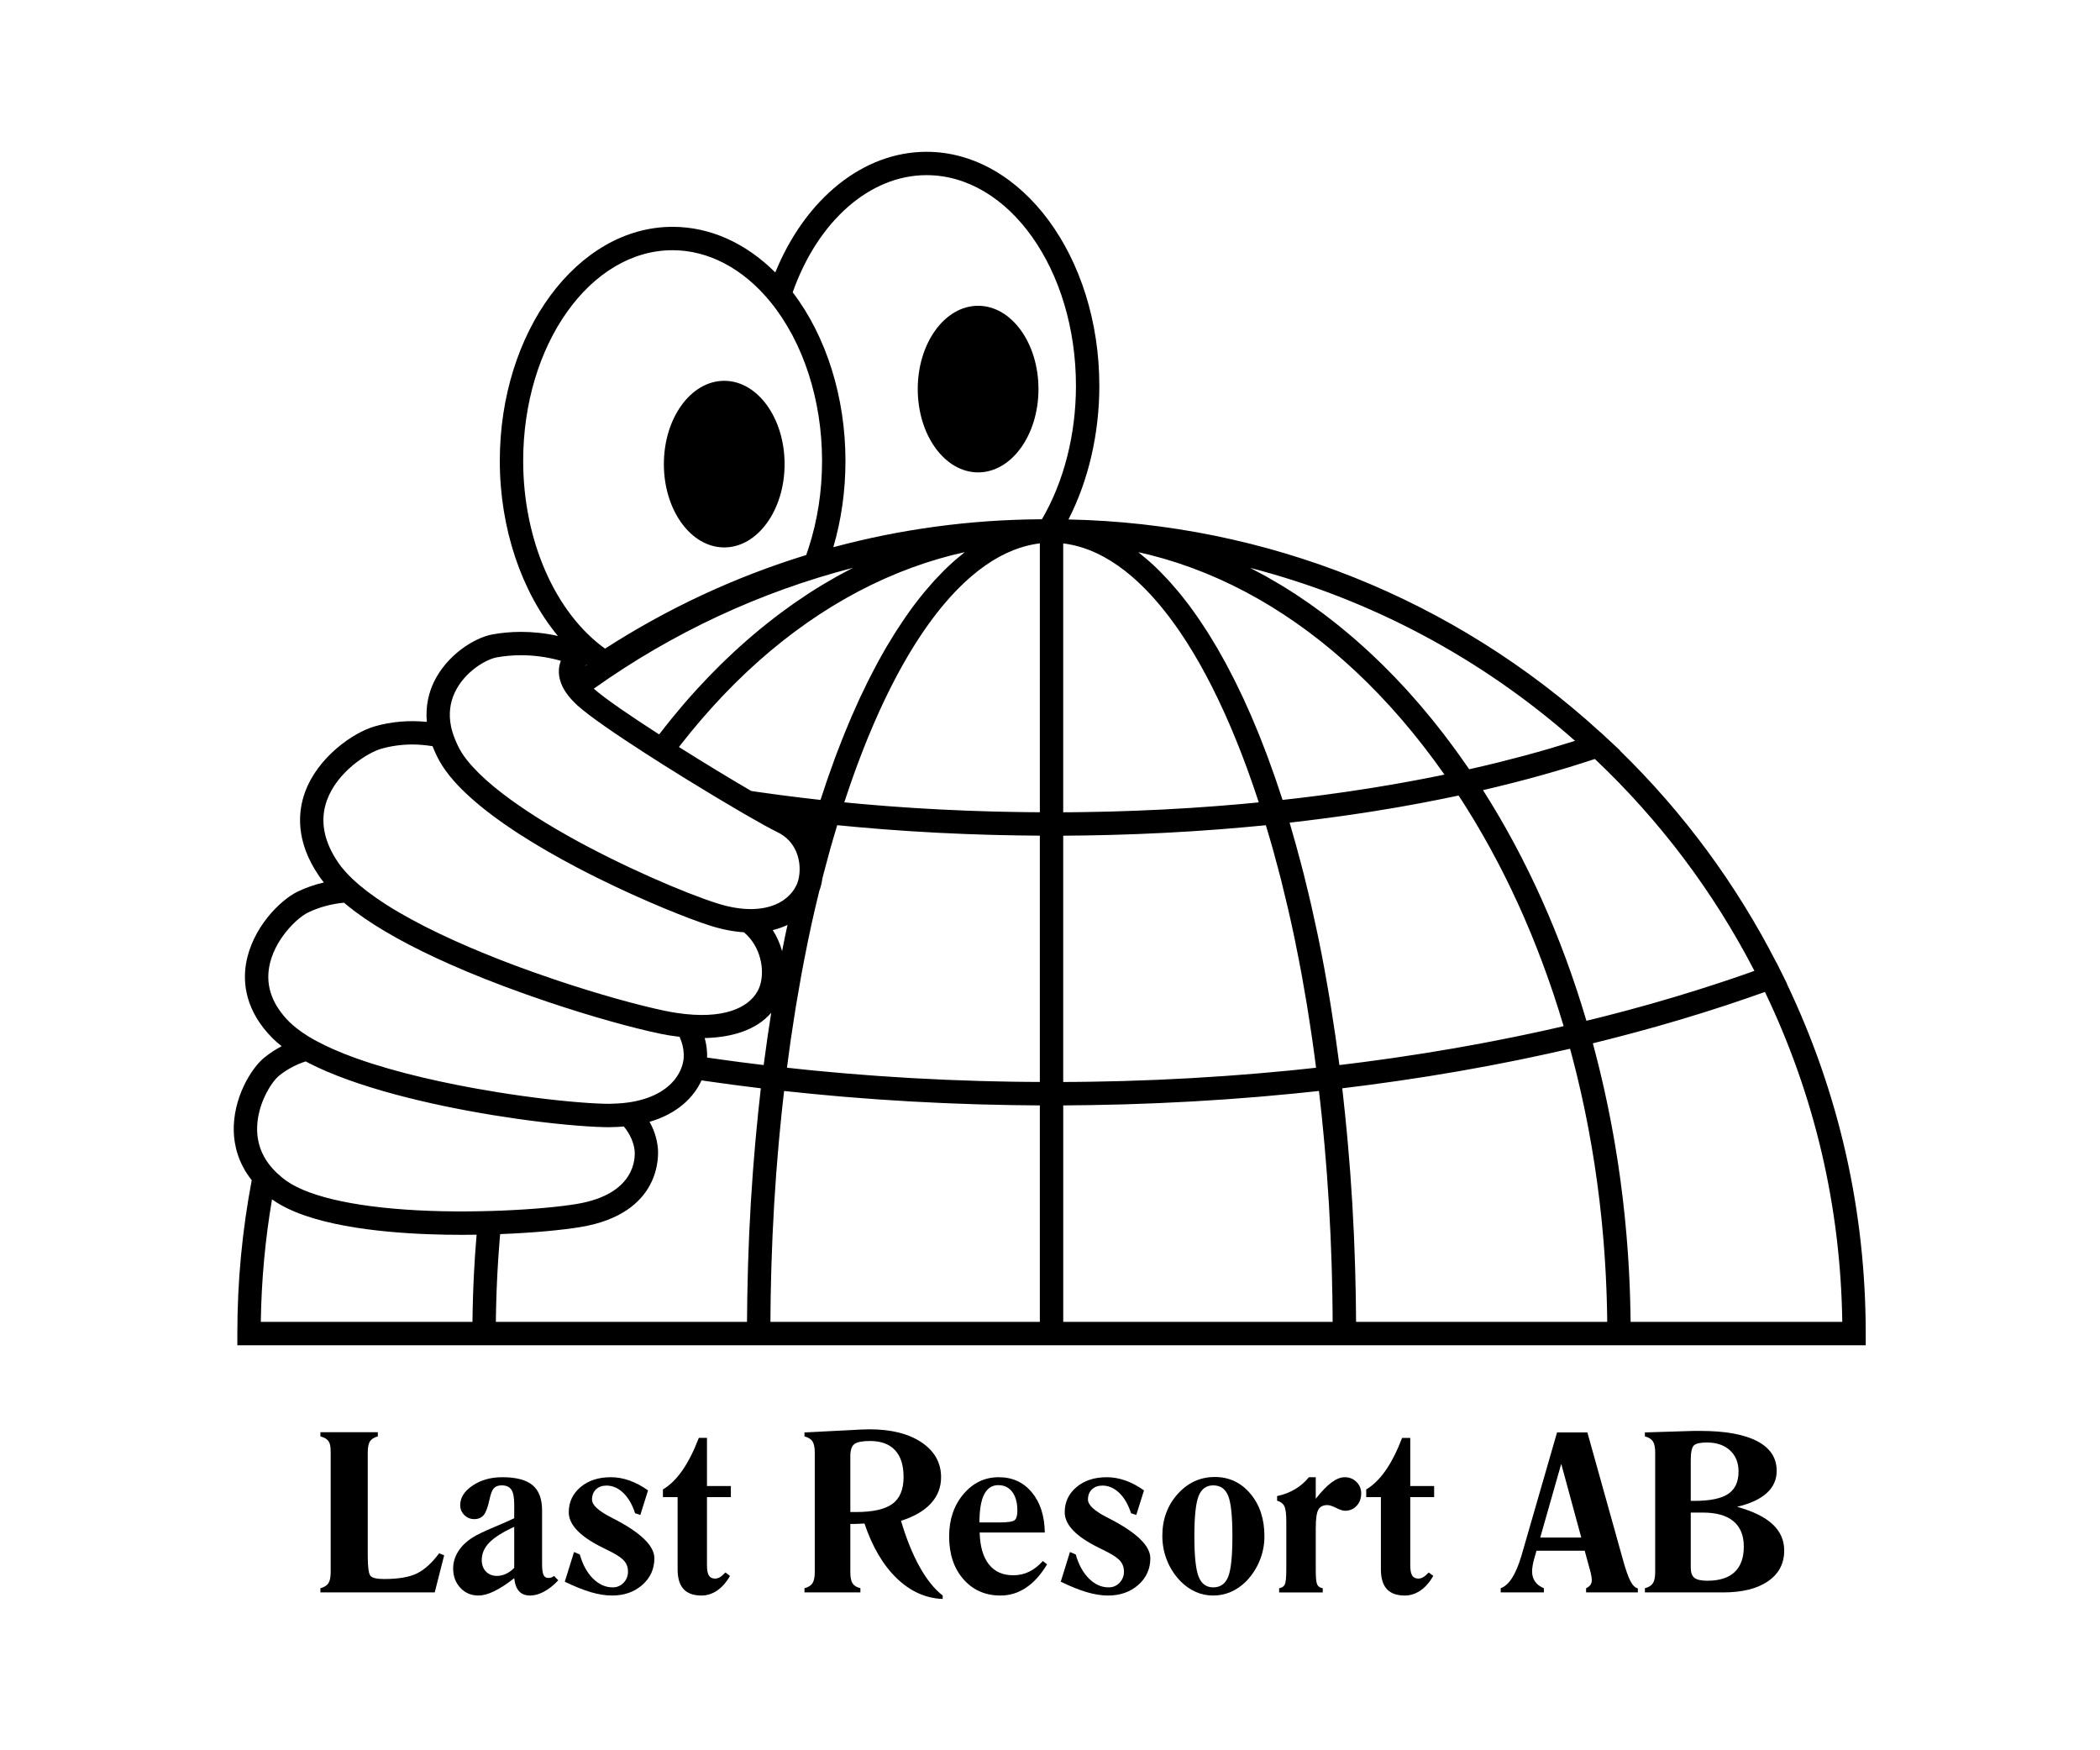 <svg xmlns="http://www.w3.org/2000/svg" viewBox="0 0 226.772 188.976" height="188.976" width="226.772" id="svg2" version="1.1">
  <defs id="defs6">
    <clipPath id="clipPath18" clipPathUnits="userSpaceOnUse">
      <path id="path16" d="M 0,141.732 H 170.079 V 0 H 0 Z"></path>
    </clipPath>
  </defs>
  
    
  
  <g transform="matrix(1.333,0,0,-1.333,0,188.976)" id="g10">
    <g id="g12">
      <g clip-path="url(#clipPath18)" id="g14">
        <g transform="translate(149.243,34.7)" id="g20">
          <path id="path22" style="fill:#000000;fill-opacity:1;fill-rule:nonzero;stroke:none" d="m 0,0 h -17.146 c -10e-4,0.109 -0.004,0.219 -0.005,0.328 -0.004,0.23 -0.008,0.46 -0.013,0.69 -0.006,0.28 -0.013,0.559 -0.021,0.838 -0.006,0.226 -0.014,0.452 -0.022,0.677 -0.011,0.283 -0.022,0.567 -0.035,0.849 -0.011,0.222 -0.021,0.442 -0.032,0.663 -0.016,0.288 -0.034,0.576 -0.051,0.863 -0.014,0.214 -0.027,0.429 -0.041,0.643 -0.021,0.297 -0.044,0.593 -0.068,0.889 -0.015,0.204 -0.031,0.407 -0.048,0.61 -0.027,0.314 -0.057,0.627 -0.087,0.939 -0.018,0.186 -0.035,0.37 -0.053,0.555 -0.038,0.365 -0.078,0.728 -0.12,1.092 -0.016,0.131 -0.029,0.262 -0.044,0.393 -0.06,0.496 -0.122,0.992 -0.19,1.485 -0.01,0.084 -0.024,0.167 -0.035,0.25 -0.056,0.407 -0.115,0.814 -0.177,1.22 -0.026,0.173 -0.055,0.345 -0.083,0.517 -0.05,0.316 -0.1,0.633 -0.154,0.948 -0.033,0.197 -0.069,0.392 -0.103,0.587 -0.052,0.29 -0.104,0.58 -0.158,0.869 -0.039,0.207 -0.08,0.413 -0.12,0.619 -0.053,0.278 -0.108,0.555 -0.165,0.83 -0.043,0.212 -0.088,0.423 -0.133,0.634 -0.057,0.27 -0.116,0.539 -0.175,0.808 -0.048,0.214 -0.097,0.427 -0.146,0.64 -0.061,0.265 -0.124,0.531 -0.187,0.795 -0.052,0.213 -0.104,0.427 -0.157,0.64 -0.065,0.263 -0.132,0.525 -0.201,0.788 -0.054,0.211 -0.11,0.423 -0.166,0.634 -0.024,0.089 -0.046,0.178 -0.07,0.267 l 0.006,0.001 -0.001,0.002 c 0.208,0.051 0.413,0.104 0.619,0.156 0.267,0.066 0.532,0.133 0.798,0.2 0.396,0.101 0.791,0.204 1.184,0.308 0.249,0.065 0.498,0.13 0.746,0.197 0.426,0.114 0.848,0.231 1.27,0.348 0.212,0.06 0.425,0.118 0.635,0.177 0.577,0.163 1.15,0.33 1.72,0.499 0.052,0.016 0.105,0.031 0.158,0.046 0.622,0.186 1.238,0.375 1.851,0.568 0.195,0.06 0.387,0.123 0.58,0.185 0.415,0.132 0.83,0.265 1.243,0.4 0.236,0.079 0.47,0.158 0.705,0.237 0.365,0.122 0.729,0.245 1.09,0.37 0.249,0.086 0.496,0.173 0.743,0.26 0.198,0.07 0.397,0.137 0.593,0.208 C -2.239,18.335 -0.134,9.354 0,0 m -39.387,0 c -0.002,0.32 -0.008,0.64 -0.01,0.96 -0.004,0.363 -0.007,0.727 -0.014,1.089 -0.008,0.51 -0.021,1.018 -0.033,1.527 -0.009,0.335 -0.016,0.672 -0.026,1.006 -0.017,0.57 -0.04,1.138 -0.062,1.705 -0.012,0.271 -0.02,0.543 -0.032,0.814 -0.038,0.836 -0.081,1.67 -0.129,2.501 -0.005,0.08 -0.011,0.159 -0.016,0.239 -0.046,0.751 -0.096,1.5 -0.15,2.245 -0.022,0.283 -0.046,0.563 -0.069,0.845 -0.042,0.543 -0.086,1.085 -0.134,1.625 -0.028,0.322 -0.06,0.642 -0.09,0.964 -0.047,0.496 -0.094,0.99 -0.146,1.482 -0.035,0.338 -0.072,0.674 -0.109,1.01 -0.034,0.3 -0.064,0.603 -0.099,0.903 h 0.003 v 0.003 c 0.334,0.04 0.667,0.085 1.001,0.126 0.326,0.041 0.653,0.082 0.98,0.124 0.524,0.069 1.046,0.142 1.568,0.215 0.309,0.043 0.621,0.085 0.93,0.13 0.566,0.082 1.128,0.168 1.691,0.255 0.261,0.041 0.522,0.079 0.783,0.12 0.818,0.131 1.632,0.265 2.443,0.406 0.046,0.008 0.093,0.018 0.14,0.025 0.762,0.133 1.521,0.271 2.276,0.413 0.287,0.054 0.57,0.112 0.855,0.166 0.514,0.1 1.027,0.2 1.538,0.303 0.326,0.067 0.65,0.136 0.975,0.204 0.467,0.098 0.933,0.197 1.397,0.298 0.335,0.073 0.668,0.15 1.002,0.225 0.29,0.065 0.582,0.128 0.87,0.194 0.03,-0.107 0.06,-0.215 0.088,-0.322 0.05,-0.186 0.099,-0.371 0.147,-0.558 0.073,-0.279 0.144,-0.559 0.215,-0.841 0.046,-0.187 0.092,-0.375 0.138,-0.563 0.068,-0.28 0.134,-0.563 0.199,-0.845 0.043,-0.188 0.086,-0.377 0.129,-0.565 0.064,-0.286 0.125,-0.573 0.187,-0.86 0.039,-0.185 0.079,-0.37 0.117,-0.556 0.061,-0.295 0.119,-0.591 0.177,-0.888 0.034,-0.178 0.069,-0.356 0.103,-0.534 0.059,-0.313 0.115,-0.626 0.169,-0.94 0.03,-0.164 0.06,-0.328 0.088,-0.492 0.06,-0.353 0.116,-0.708 0.173,-1.062 0.02,-0.125 0.041,-0.249 0.06,-0.374 0.148,-0.965 0.28,-1.935 0.396,-2.909 0.016,-0.139 0.03,-0.278 0.046,-0.417 0.04,-0.345 0.079,-0.691 0.114,-1.038 0.019,-0.181 0.035,-0.365 0.053,-0.547 0.029,-0.305 0.059,-0.61 0.085,-0.915 0.016,-0.2 0.032,-0.4 0.048,-0.599 0.022,-0.29 0.045,-0.579 0.065,-0.869 0.015,-0.21 0.028,-0.419 0.04,-0.629 0.018,-0.283 0.035,-0.566 0.05,-0.849 0.012,-0.215 0.021,-0.429 0.031,-0.643 0.014,-0.28 0.026,-0.559 0.035,-0.839 0.008,-0.218 0.016,-0.437 0.022,-0.656 0.009,-0.278 0.016,-0.556 0.021,-0.834 0.004,-0.22 0.009,-0.439 0.012,-0.659 10e-4,-0.106 10e-4,-0.213 0.003,-0.319 z m -1.514,21.999 c -0.051,0.369 -0.1,0.74 -0.153,1.105 -0.088,0.607 -0.18,1.206 -0.275,1.804 -0.05,0.318 -0.097,0.638 -0.149,0.953 -0.124,0.756 -0.254,1.503 -0.389,2.245 -0.027,0.149 -0.051,0.3 -0.078,0.448 -0.163,0.886 -0.335,1.762 -0.514,2.628 -0.053,0.255 -0.109,0.502 -0.163,0.755 -0.129,0.606 -0.259,1.21 -0.396,1.805 -0.073,0.322 -0.151,0.639 -0.227,0.958 -0.123,0.516 -0.246,1.031 -0.374,1.538 -0.086,0.339 -0.175,0.671 -0.263,1.005 -0.126,0.479 -0.254,0.957 -0.385,1.428 -0.093,0.335 -0.189,0.667 -0.285,0.998 -0.073,0.253 -0.142,0.511 -0.218,0.762 h 0.007 l -0.001,0.005 c 0.156,0.017 0.309,0.036 0.464,0.054 0.276,0.032 0.55,0.065 0.824,0.098 0.367,0.044 0.732,0.09 1.096,0.137 0.267,0.034 0.534,0.068 0.8,0.104 0.374,0.05 0.745,0.102 1.117,0.154 0.252,0.036 0.506,0.071 0.757,0.108 0.403,0.059 0.804,0.12 1.203,0.183 0.215,0.033 0.43,0.065 0.643,0.099 0.604,0.096 1.206,0.196 1.801,0.299 0.071,0.012 0.139,0.025 0.208,0.037 0.535,0.094 1.065,0.189 1.592,0.288 0.219,0.041 0.435,0.084 0.653,0.126 0.373,0.071 0.745,0.143 1.113,0.218 0.249,0.05 0.495,0.101 0.742,0.153 0.224,0.047 0.449,0.091 0.671,0.138 0.033,-0.05 0.067,-0.102 0.1,-0.153 0.391,-0.602 0.773,-1.211 1.146,-1.831 0.058,-0.096 0.114,-0.192 0.172,-0.289 0.376,-0.633 0.745,-1.274 1.102,-1.925 0.042,-0.077 0.083,-0.154 0.125,-0.231 0.37,-0.679 0.732,-1.366 1.081,-2.063 0.014,-0.03 0.029,-0.059 0.043,-0.088 0.349,-0.699 0.687,-1.408 1.015,-2.126 0.025,-0.055 0.051,-0.109 0.076,-0.163 0.32,-0.703 0.627,-1.418 0.928,-2.139 0.04,-0.099 0.082,-0.196 0.123,-0.295 0.288,-0.701 0.565,-1.411 0.835,-2.129 0.045,-0.119 0.09,-0.238 0.134,-0.358 0.263,-0.711 0.516,-1.431 0.762,-2.157 0.042,-0.126 0.084,-0.252 0.125,-0.378 0.243,-0.734 0.477,-1.475 0.701,-2.223 0.012,-0.044 0.025,-0.088 0.039,-0.132 -0.275,-0.063 -0.549,-0.127 -0.824,-0.189 -0.321,-0.073 -0.64,-0.145 -0.962,-0.215 -0.464,-0.102 -0.931,-0.2 -1.399,-0.298 -0.315,-0.066 -0.63,-0.133 -0.947,-0.197 -0.501,-0.103 -1.005,-0.2 -1.509,-0.298 -0.286,-0.055 -0.57,-0.112 -0.856,-0.166 -0.65,-0.122 -1.303,-0.24 -1.957,-0.356 -0.145,-0.025 -0.287,-0.052 -0.432,-0.077 -0.799,-0.138 -1.602,-0.272 -2.408,-0.4 -0.242,-0.039 -0.487,-0.074 -0.73,-0.111 -0.568,-0.089 -1.136,-0.176 -1.709,-0.259 -0.308,-0.045 -0.619,-0.087 -0.927,-0.13 -0.511,-0.071 -1.021,-0.142 -1.533,-0.209 -0.333,-0.044 -0.667,-0.085 -1,-0.126 -0.323,-0.041 -0.647,-0.08 -0.971,-0.119 -0.052,0.403 -0.11,0.798 -0.164,1.197 M -63.11,0 v 17.53 0.002 c 0.363,0.002 0.726,0.009 1.09,0.013 0.384,0.004 0.769,0.007 1.154,0.013 0.553,0.008 1.104,0.021 1.657,0.035 0.361,0.009 0.724,0.015 1.085,0.025 0.61,0.019 1.22,0.041 1.829,0.065 0.302,0.011 0.604,0.02 0.904,0.034 0.91,0.038 1.817,0.083 2.723,0.134 0.034,0.002 0.068,0.004 0.103,0.006 0.873,0.05 1.745,0.105 2.614,0.166 0.291,0.021 0.581,0.045 0.872,0.067 0.612,0.046 1.225,0.092 1.835,0.142 0.34,0.03 0.679,0.061 1.017,0.092 0.561,0.05 1.122,0.101 1.68,0.155 0.354,0.035 0.706,0.073 1.06,0.109 0.364,0.038 0.73,0.073 1.093,0.113 0.035,-0.287 0.068,-0.575 0.099,-0.863 0.039,-0.349 0.078,-0.698 0.114,-1.049 0.049,-0.466 0.094,-0.933 0.138,-1.4 0.032,-0.339 0.065,-0.677 0.096,-1.017 0.046,-0.51 0.086,-1.022 0.127,-1.535 0.023,-0.3 0.049,-0.599 0.072,-0.899 0.053,-0.712 0.1,-1.427 0.144,-2.144 0.005,-0.104 0.013,-0.207 0.02,-0.311 0.048,-0.817 0.09,-1.638 0.127,-2.462 0.013,-0.28 0.021,-0.562 0.033,-0.843 0.022,-0.549 0.043,-1.098 0.061,-1.65 0.009,-0.333 0.016,-0.668 0.025,-1.003 0.012,-0.501 0.025,-1.003 0.032,-1.505 0.007,-0.357 0.01,-0.714 0.014,-1.072 0.003,-0.315 0.005,-0.632 0.007,-0.948 z m -1.724,65.011 h -0.171 v -0.004 c -5.667,-0.039 -11.289,-0.798 -16.731,-2.263 0.653,2.229 0.984,4.578 0.984,6.996 0,5.15 -1.553,10.09 -4.275,13.651 2.045,5.782 6.259,9.49 10.84,9.49 6.676,0 12.107,-7.655 12.107,-17.064 0,-3.942 -0.975,-7.756 -2.754,-10.806 m -0.171,-23.733 c -0.255,0.002 -0.51,0.003 -0.765,0.005 -0.293,0.003 -0.587,0.006 -0.881,0.01 -0.454,0.006 -0.909,0.016 -1.362,0.026 -0.263,0.006 -0.527,0.01 -0.79,0.017 -0.537,0.015 -1.073,0.033 -1.61,0.052 -0.177,0.006 -0.356,0.011 -0.533,0.018 -0.712,0.027 -1.423,0.059 -2.132,0.095 -0.171,0.009 -0.341,0.02 -0.512,0.029 -0.537,0.029 -1.074,0.059 -1.608,0.093 -0.256,0.017 -0.51,0.035 -0.765,0.052 -0.451,0.031 -0.9,0.062 -1.348,0.096 -0.277,0.021 -0.554,0.044 -0.831,0.066 -0.425,0.035 -0.85,0.071 -1.274,0.108 -0.281,0.025 -0.561,0.051 -0.841,0.077 -0.197,0.019 -0.392,0.039 -0.588,0.059 0.012,0.035 0.023,0.072 0.034,0.107 0.049,0.147 0.098,0.291 0.146,0.437 0.089,0.264 0.177,0.527 0.266,0.787 0.055,0.158 0.11,0.314 0.165,0.471 0.086,0.242 0.171,0.483 0.256,0.721 0.059,0.16 0.118,0.318 0.176,0.477 0.085,0.229 0.171,0.458 0.257,0.683 0.06,0.159 0.121,0.316 0.182,0.472 0.086,0.219 0.172,0.437 0.258,0.653 0.063,0.156 0.126,0.312 0.189,0.466 0.087,0.211 0.174,0.419 0.262,0.626 0.064,0.152 0.128,0.303 0.193,0.453 0.088,0.205 0.178,0.408 0.268,0.609 0.064,0.145 0.128,0.29 0.193,0.433 0.092,0.201 0.185,0.399 0.277,0.597 0.065,0.137 0.129,0.275 0.193,0.409 0.097,0.202 0.194,0.398 0.292,0.595 0.062,0.125 0.123,0.251 0.185,0.374 0.106,0.21 0.214,0.414 0.321,0.619 0.054,0.104 0.109,0.211 0.164,0.314 0.137,0.258 0.276,0.51 0.416,0.758 0.025,0.046 0.05,0.093 0.076,0.138 0.165,0.293 0.332,0.579 0.499,0.86 0.049,0.081 0.098,0.158 0.146,0.238 0.119,0.196 0.239,0.392 0.36,0.582 0.065,0.103 0.131,0.202 0.196,0.302 0.105,0.163 0.21,0.325 0.316,0.483 0.072,0.106 0.144,0.209 0.216,0.313 0.101,0.145 0.201,0.291 0.303,0.432 0.076,0.106 0.152,0.209 0.228,0.312 0.099,0.134 0.198,0.267 0.297,0.397 0.078,0.102 0.157,0.202 0.235,0.302 0.099,0.124 0.197,0.248 0.296,0.369 0.08,0.097 0.16,0.193 0.241,0.288 0.098,0.117 0.197,0.232 0.297,0.344 0.08,0.092 0.162,0.184 0.243,0.273 0.1,0.11 0.201,0.217 0.301,0.323 0.081,0.085 0.162,0.171 0.244,0.254 0.101,0.103 0.204,0.203 0.306,0.302 0.081,0.079 0.162,0.159 0.243,0.235 0.106,0.098 0.211,0.192 0.317,0.286 0.078,0.07 0.157,0.142 0.236,0.21 0.112,0.095 0.224,0.185 0.336,0.276 0.074,0.06 0.148,0.122 0.222,0.18 0.129,0.1 0.259,0.194 0.389,0.288 0.057,0.042 0.115,0.087 0.173,0.127 0.186,0.131 0.373,0.255 0.561,0.372 0.051,0.032 0.101,0.059 0.151,0.089 0.14,0.084 0.279,0.167 0.419,0.244 0.073,0.04 0.146,0.075 0.219,0.113 0.118,0.061 0.236,0.123 0.354,0.178 0.08,0.038 0.16,0.071 0.24,0.107 0.112,0.049 0.224,0.098 0.336,0.143 0.083,0.033 0.167,0.062 0.251,0.093 0.109,0.04 0.218,0.079 0.328,0.114 0.086,0.028 0.171,0.052 0.256,0.077 0.109,0.031 0.217,0.061 0.327,0.088 0.086,0.022 0.172,0.041 0.258,0.059 0.109,0.024 0.218,0.045 0.328,0.064 0.086,0.014 0.172,0.028 0.258,0.04 0.048,0.006 0.097,0.011 0.145,0.017 z m 0,-1.9 V 19.432 c -0.361,0.002 -0.722,0.004 -1.082,0.007 -0.377,0.004 -0.754,0.007 -1.131,0.013 -0.553,0.009 -1.105,0.022 -1.657,0.034 -0.353,0.009 -0.705,0.016 -1.057,0.026 -0.614,0.018 -1.227,0.042 -1.839,0.065 -0.29,0.011 -0.579,0.02 -0.867,0.032 -0.901,0.038 -1.8,0.082 -2.698,0.133 -0.05,0.003 -0.1,0.007 -0.149,0.009 -0.848,0.049 -1.694,0.103 -2.537,0.162 -0.302,0.021 -0.602,0.046 -0.902,0.068 -0.591,0.044 -1.181,0.088 -1.769,0.138 -0.357,0.03 -0.712,0.064 -1.068,0.096 -0.531,0.047 -1.062,0.095 -1.591,0.146 -0.379,0.037 -0.758,0.078 -1.136,0.118 -0.334,0.034 -0.668,0.07 -1.001,0.107 0.048,0.373 0.096,0.745 0.147,1.115 0.053,0.392 0.106,0.784 0.162,1.172 0.079,0.547 0.163,1.087 0.248,1.627 0.057,0.371 0.113,0.744 0.174,1.111 0.094,0.576 0.195,1.141 0.296,1.707 0.057,0.322 0.111,0.647 0.17,0.966 0.14,0.759 0.288,1.507 0.439,2.25 0.024,0.117 0.046,0.238 0.07,0.356 0.177,0.851 0.361,1.692 0.552,2.522 0.066,0.288 0.138,0.569 0.206,0.855 0.05,0.211 0.101,0.42 0.152,0.629 0.118,0.316 0.207,0.665 0.254,1.038 0.079,0.311 0.163,0.616 0.244,0.924 0.126,0.478 0.253,0.956 0.384,1.426 0.095,0.337 0.193,0.667 0.289,0.999 0.093,0.318 0.187,0.633 0.282,0.946 0.284,-0.028 0.57,-0.053 0.856,-0.08 0.276,-0.026 0.553,-0.053 0.83,-0.078 0.456,-0.041 0.913,-0.079 1.371,-0.116 0.257,-0.021 0.513,-0.043 0.771,-0.063 0.529,-0.04 1.06,-0.078 1.592,-0.113 0.187,-0.013 0.373,-0.028 0.561,-0.039 0.723,-0.047 1.448,-0.089 2.175,-0.126 0.117,-0.007 0.233,-0.01 0.349,-0.016 0.609,-0.031 1.218,-0.058 1.829,-0.082 0.253,-0.01 0.506,-0.017 0.759,-0.026 0.475,-0.017 0.95,-0.033 1.426,-0.046 0.296,-0.008 0.593,-0.013 0.889,-0.02 0.434,-0.009 0.868,-0.019 1.303,-0.025 0.318,-0.004 0.637,-0.007 0.956,-0.01 0.249,-0.003 0.498,-0.007 0.748,-0.009 z m 0,-21.848 V 0 H -86.83 c 0.002,0.316 0.004,0.633 0.008,0.948 0.003,0.358 0.007,0.715 0.012,1.073 0.009,0.505 0.021,1.011 0.034,1.516 0.008,0.329 0.014,0.659 0.025,0.988 0.017,0.566 0.039,1.128 0.062,1.692 0.01,0.266 0.019,0.534 0.031,0.801 0.037,0.828 0.079,1.653 0.128,2.476 0.003,0.053 0.007,0.106 0.01,0.158 0.047,0.769 0.098,1.535 0.154,2.297 0.021,0.28 0.045,0.556 0.067,0.834 0.042,0.535 0.085,1.07 0.132,1.601 0.029,0.327 0.061,0.651 0.092,0.977 0.046,0.48 0.092,0.959 0.141,1.436 0.036,0.347 0.075,0.691 0.113,1.037 0.032,0.29 0.066,0.578 0.099,0.867 0.34,-0.037 0.682,-0.069 1.023,-0.105 0.386,-0.04 0.77,-0.081 1.157,-0.119 0.529,-0.052 1.06,-0.1 1.591,-0.148 0.365,-0.032 0.728,-0.066 1.094,-0.098 0.587,-0.048 1.176,-0.092 1.766,-0.137 0.311,-0.024 0.622,-0.049 0.934,-0.071 0.851,-0.06 1.704,-0.114 2.559,-0.163 0.051,-0.003 0.102,-0.006 0.153,-0.009 0.905,-0.051 1.812,-0.096 2.72,-0.134 0.302,-0.014 0.605,-0.023 0.907,-0.034 0.609,-0.024 1.218,-0.046 1.827,-0.065 0.361,-0.01 0.722,-0.016 1.083,-0.025 0.554,-0.014 1.106,-0.027 1.659,-0.035 0.385,-0.006 0.769,-0.009 1.153,-0.013 0.364,-0.004 0.727,-0.011 1.091,-0.013 z m -22.056,5.574 c -0.053,-0.365 -0.102,-0.736 -0.152,-1.105 -0.055,-0.399 -0.113,-0.794 -0.165,-1.197 -0.324,0.039 -0.648,0.078 -0.972,0.119 -0.333,0.041 -0.666,0.082 -0.999,0.126 -0.512,0.067 -1.023,0.138 -1.533,0.209 -0.309,0.043 -0.619,0.085 -0.927,0.13 -0.051,0.007 -0.101,0.015 -0.152,0.022 0.019,0.516 -0.049,1.053 -0.193,1.581 2.168,0.047 4.176,0.628 5.388,2.051 -0.007,-0.044 -0.013,-0.089 -0.02,-0.132 -0.094,-0.598 -0.188,-1.197 -0.275,-1.804 m -0.645,-5.083 c -0.038,-0.34 -0.076,-0.68 -0.112,-1.023 -0.05,-0.485 -0.097,-0.974 -0.143,-1.463 -0.031,-0.327 -0.064,-0.654 -0.093,-0.982 -0.047,-0.532 -0.09,-1.067 -0.132,-1.601 -0.023,-0.289 -0.048,-0.577 -0.069,-0.867 -0.055,-0.733 -0.103,-1.47 -0.148,-2.209 -0.006,-0.092 -0.013,-0.183 -0.018,-0.273 -0.05,-0.831 -0.092,-1.664 -0.13,-2.499 -0.012,-0.273 -0.021,-0.548 -0.032,-0.822 -0.022,-0.564 -0.044,-1.13 -0.062,-1.697 -0.01,-0.336 -0.017,-0.673 -0.025,-1.01 C -88.683,3.067 -88.696,2.56 -88.704,2.051 -88.71,1.687 -88.713,1.323 -88.717,0.96 -88.72,0.64 -88.727,0.32 -88.728,0 h -20.344 c 0.002,0.106 0.002,0.213 0.003,0.319 0.003,0.22 0.007,0.439 0.012,0.659 0.006,0.278 0.013,0.556 0.021,0.834 0.006,0.219 0.014,0.438 0.022,0.656 0.01,0.279 0.022,0.558 0.035,0.838 0.009,0.215 0.02,0.43 0.031,0.646 0.015,0.281 0.032,0.563 0.05,0.844 0.013,0.211 0.025,0.422 0.04,0.632 0.02,0.29 0.043,0.579 0.066,0.869 0.015,0.199 0.031,0.399 0.047,0.599 0.007,0.071 0.014,0.141 0.02,0.212 2.697,0.103 5.035,0.328 6.499,0.57 6.62,1.096 6.331,5.869 6.276,6.41 -0.08,0.79 -0.322,1.498 -0.673,2.114 2.237,0.652 3.575,1.96 4.211,3.357 0.106,-0.016 0.213,-0.031 0.32,-0.046 0.311,-0.045 0.624,-0.087 0.935,-0.131 0.521,-0.072 1.041,-0.145 1.564,-0.214 0.326,-0.042 0.654,-0.083 0.981,-0.124 0.334,-0.042 0.666,-0.086 1.001,-0.126 l -10e-4,-0.003 h 0.003 c -0.034,-0.296 -0.064,-0.596 -0.097,-0.894 m -22.741,-9.063 h -10e-4 c -1.294,-0.022 -2.627,-0.017 -3.939,0.031 -5.582,0.201 -9.72,1.066 -11.653,2.433 -0.285,0.201 -0.535,0.415 -0.769,0.636 -0.713,0.673 -1.196,1.434 -1.432,2.281 -0.1,0.359 -0.158,0.733 -0.171,1.123 -0.066,2.06 1.135,3.949 1.769,4.469 0.003,0.002 0.006,0.005 0.008,0.006 0.632,0.511 1.357,0.896 2.153,1.159 0.072,-0.038 0.142,-0.077 0.216,-0.115 3.858,-1.985 9.782,-3.394 14.998,-4.243 h 0.001 c 0.637,-0.103 1.263,-0.199 1.873,-0.286 h 0.002 c 2.886,-0.411 5.424,-0.637 7.074,-0.68 0.136,-0.002 0.27,-0.004 0.402,-0.004 0.425,0 0.824,0.023 1.21,0.057 0.503,-0.601 0.81,-1.325 0.871,-1.929 0.06,-0.586 0.112,-3.552 -4.7,-4.349 -1.381,-0.229 -3.548,-0.432 -6,-0.533 h -0.001 c -0.621,-0.026 -1.261,-0.044 -1.911,-0.056 m -0.186,-1.908 c -0.017,-0.203 -0.032,-0.406 -0.048,-0.61 -0.024,-0.296 -0.047,-0.592 -0.068,-0.889 -0.015,-0.214 -0.027,-0.429 -0.041,-0.643 -0.018,-0.287 -0.035,-0.575 -0.05,-0.863 -0.012,-0.221 -0.022,-0.441 -0.033,-0.663 -0.012,-0.282 -0.024,-0.566 -0.035,-0.849 -0.008,-0.225 -0.015,-0.451 -0.022,-0.677 -0.008,-0.279 -0.015,-0.558 -0.021,-0.838 -0.005,-0.23 -0.009,-0.46 -0.012,-0.69 -0.002,-0.109 -0.005,-0.219 -0.006,-0.328 h -17.146 c 0.049,3.361 0.355,6.674 0.91,9.929 0.024,-0.018 0.046,-0.036 0.071,-0.054 2.859,-2.022 8.473,-2.627 12.679,-2.779 0.893,-0.033 1.786,-0.047 2.662,-0.047 0.391,0 0.777,0.004 1.161,0.01 0,-0.003 0,-0.006 -10e-4,-0.009 m -16.811,21.65 c 0.373,2.225 2.262,4.023 3.144,4.449 0.901,0.436 1.885,0.703 2.923,0.803 0.281,-0.239 0.585,-0.478 0.905,-0.719 0.477,-0.357 0.998,-0.715 1.562,-1.074 2.253,-1.433 5.188,-2.878 8.8,-4.322 1.123,-0.449 2.264,-0.876 3.395,-1.279 0.001,0 0.002,-0.001 0.004,-0.001 0.599,-0.214 1.196,-0.421 1.786,-0.62 0.002,0 0.004,-0.001 0.006,-0.002 3.642,-1.226 7.014,-2.148 9.134,-2.591 0.523,-0.109 1.058,-0.196 1.596,-0.257 0.212,-0.464 0.322,-0.947 0.336,-1.392 v -0.001 c 0.005,-0.151 10e-4,-0.299 -0.017,-0.439 -0.059,-0.461 -0.236,-0.939 -0.54,-1.391 -0.001,0 -0.001,-0.001 -0.001,-0.001 -0.616,-0.915 -1.775,-1.717 -3.627,-2.044 -0.475,-0.083 -0.998,-0.133 -1.567,-0.147 -0.105,-0.003 -0.206,-0.01 -0.314,-0.01 -0.115,0 -0.232,0.002 -0.351,0.005 -1.539,0.039 -3.963,0.255 -6.732,0.643 h -0.002 c -0.61,0.086 -1.237,0.179 -1.876,0.282 h -0.002 c -0.642,0.103 -1.295,0.215 -1.954,0.334 -3.72,0.677 -7.611,1.621 -10.627,2.831 -0.512,0.205 -0.996,0.417 -1.452,0.638 -0.234,0.113 -0.46,0.228 -0.678,0.345 -0.233,0.125 -0.457,0.252 -0.669,0.382 -0.35,0.214 -0.665,0.436 -0.952,0.662 -0.209,0.164 -0.406,0.331 -0.578,0.502 -1.36,1.352 -1.916,2.837 -1.652,4.414 m 4.682,13.534 c 0.83,2.311 3.283,3.868 4.412,4.187 0.811,0.23 1.655,0.345 2.518,0.345 0.538,0 1.083,-0.051 1.633,-0.139 0.142,-0.372 0.316,-0.754 0.532,-1.151 0.3,-0.549 0.701,-1.1 1.184,-1.65 0.393,-0.449 0.846,-0.896 1.339,-1.341 2.249,-2.029 5.426,-3.989 8.608,-5.663 l 0.003,-0.002 c 0.563,-0.296 1.126,-0.583 1.684,-0.86 l 0.001,-10e-4 c 3.855,-1.912 7.463,-3.336 9.115,-3.861 1.006,-0.32 1.922,-0.489 2.757,-0.544 1.373,-1.15 1.693,-3.055 1.309,-4.287 -0.428,-1.38 -2.077,-2.585 -5.397,-2.389 -0.44,0.025 -0.906,0.073 -1.406,0.151 -0.299,0.047 -0.607,0.103 -0.928,0.169 -2.102,0.44 -5.367,1.333 -8.911,2.528 -0.003,0.001 -0.005,0.001 -0.007,0.002 -0.588,0.198 -1.184,0.405 -1.783,0.619 l -0.007,0.003 c -0.875,0.312 -1.757,0.64 -2.636,0.984 -3.353,1.31 -6.637,2.826 -9.163,4.431 -0.066,0.041 -0.127,0.083 -0.192,0.124 -0.488,0.316 -0.945,0.635 -1.369,0.957 -0.026,0.02 -0.052,0.04 -0.078,0.06 -0.422,0.324 -0.808,0.652 -1.152,0.98 -0.445,0.424 -0.828,0.85 -1.122,1.277 -1.208,1.749 -1.525,3.455 -0.944,5.071 m 37.316,-10.081 -0.047,-0.216 c -0.053,-0.253 -0.111,-0.5 -0.163,-0.755 -0.078,-0.382 -0.152,-0.771 -0.228,-1.157 -0.164,0.587 -0.41,1.168 -0.757,1.706 0.433,0.106 0.832,0.248 1.195,0.422 m -26.939,18.857 c 0.788,1.646 2.494,2.653 3.398,2.815 0.545,0.097 1.205,0.171 1.957,0.171 0.947,0 2.038,-0.117 3.223,-0.451 -0.073,-0.189 -0.129,-0.399 -0.152,-0.631 -0.041,-0.402 0.022,-0.806 0.179,-1.21 0.201,-0.519 0.566,-1.038 1.09,-1.555 0.077,-0.075 0.15,-0.151 0.233,-0.226 0.933,-0.842 3.053,-2.3 5.476,-3.861 10e-4,-10e-4 0.002,-10e-4 0.002,-0.002 0.522,-0.336 1.058,-0.677 1.599,-1.018 10e-4,0 10e-4,-0.001 0.002,-0.001 0.633,-0.399 1.272,-0.797 1.904,-1.187 0.001,0 0.003,-10e-4 0.004,-10e-4 1.608,-0.991 3.169,-1.924 4.455,-2.67 0.001,-10e-4 0.002,-10e-4 0.003,-0.002 1.229,-0.713 2.208,-1.254 2.73,-1.505 1.55,-0.743 1.913,-2.276 1.799,-3.388 0,-10e-4 0,-0.003 -10e-4,-0.005 -0.032,-0.312 -0.1,-0.593 -0.193,-0.811 -0.003,-0.007 -0.007,-0.014 -0.01,-0.021 -0.002,-0.005 -0.005,-0.011 -0.008,-0.016 -0.458,-1.04 -1.644,-1.977 -3.644,-1.999 -0.807,-0.01 -1.741,0.125 -2.82,0.467 -0.641,0.204 -1.437,0.493 -2.334,0.844 -1.861,0.731 -4.165,1.745 -6.48,2.898 -0.002,10e-4 -0.005,0.002 -0.007,0.003 -0.563,0.281 -1.126,0.569 -1.684,0.864 0,0 -0.001,10e-4 -0.002,10e-4 -0.242,0.128 -0.484,0.258 -0.723,0.387 -2.481,1.349 -4.562,2.673 -6.176,3.918 -0.461,0.355 -0.886,0.704 -1.268,1.045 -0.411,0.366 -0.77,0.72 -1.086,1.066 -0.086,0.094 -0.172,0.187 -0.25,0.279 -0.35,0.409 -0.631,0.803 -0.836,1.177 -0.145,0.267 -0.264,0.529 -0.37,0.789 -0.149,0.367 -0.264,0.727 -0.334,1.08 -0.193,0.975 -0.087,1.897 0.324,2.756 m 10.721,2.233 c -0.071,-0.049 -0.141,-0.1 -0.212,-0.15 0.061,0.061 0.115,0.1 0.129,0.11 l 0.077,0.045 c 0.003,-10e-4 0.004,-0.003 0.006,-0.005 m 21.342,7.739 c -0.236,-0.122 -0.47,-0.248 -0.703,-0.375 -0.159,-0.086 -0.317,-0.17 -0.475,-0.258 -0.259,-0.145 -0.516,-0.297 -0.772,-0.449 -0.13,-0.076 -0.261,-0.15 -0.39,-0.228 -0.382,-0.232 -0.762,-0.469 -1.139,-0.715 -0.076,-0.05 -0.152,-0.103 -0.228,-0.154 -0.303,-0.2 -0.606,-0.404 -0.906,-0.614 -0.139,-0.097 -0.276,-0.198 -0.415,-0.297 -0.236,-0.169 -0.471,-0.339 -0.706,-0.514 -0.152,-0.114 -0.303,-0.232 -0.455,-0.348 -0.218,-0.168 -0.436,-0.336 -0.652,-0.509 -0.156,-0.124 -0.31,-0.25 -0.465,-0.377 -0.21,-0.173 -0.42,-0.348 -0.629,-0.525 -0.155,-0.131 -0.309,-0.264 -0.463,-0.398 -0.208,-0.181 -0.415,-0.366 -0.621,-0.552 -0.15,-0.136 -0.3,-0.272 -0.449,-0.41 -0.21,-0.195 -0.419,-0.394 -0.627,-0.593 -0.142,-0.136 -0.284,-0.271 -0.425,-0.409 -0.222,-0.218 -0.442,-0.442 -0.661,-0.666 -0.124,-0.126 -0.248,-0.25 -0.372,-0.378 -0.282,-0.293 -0.561,-0.593 -0.839,-0.897 -0.058,-0.063 -0.117,-0.123 -0.174,-0.187 -0.334,-0.366 -0.663,-0.741 -0.99,-1.121 -0.106,-0.124 -0.211,-0.252 -0.316,-0.377 -0.221,-0.261 -0.442,-0.523 -0.66,-0.791 -0.128,-0.158 -0.255,-0.32 -0.383,-0.481 -0.192,-0.241 -0.384,-0.483 -0.574,-0.729 -0.012,-0.016 -0.024,-0.031 -0.037,-0.047 -2.357,1.518 -4.407,2.921 -5.292,3.705 6.371,4.532 13.476,7.842 20.993,9.787 -0.059,-0.03 -0.117,-0.063 -0.175,-0.093 m -3.18,-18.62 c -0.24,0.027 -0.48,0.054 -0.719,0.083 -0.437,0.052 -0.871,0.107 -1.305,0.163 -0.178,0.023 -0.358,0.044 -0.536,0.068 -0.611,0.08 -1.219,0.164 -1.823,0.252 -0.107,0.015 -0.212,0.032 -0.319,0.048 -0.062,0.009 -0.123,0.019 -0.184,0.028 -1.694,0.988 -3.811,2.271 -5.854,3.558 0.052,0.066 0.103,0.134 0.156,0.201 0.211,0.272 0.425,0.54 0.641,0.805 0.05,0.063 0.101,0.126 0.152,0.189 0.264,0.323 0.531,0.641 0.8,0.955 0.068,0.08 0.137,0.156 0.204,0.234 0.204,0.236 0.409,0.469 0.616,0.699 0.09,0.1 0.181,0.2 0.273,0.3 0.197,0.216 0.395,0.429 0.594,0.64 0.083,0.088 0.165,0.176 0.248,0.263 0.278,0.29 0.558,0.575 0.839,0.856 0.024,0.023 0.048,0.045 0.071,0.068 0.26,0.257 0.521,0.51 0.784,0.758 0.091,0.086 0.181,0.17 0.272,0.255 0.203,0.189 0.407,0.375 0.612,0.559 0.097,0.087 0.193,0.174 0.291,0.26 0.228,0.202 0.458,0.4 0.689,0.596 0.065,0.055 0.129,0.111 0.194,0.165 0.294,0.247 0.59,0.488 0.888,0.724 0.075,0.061 0.152,0.119 0.228,0.179 0.227,0.177 0.454,0.352 0.683,0.524 0.099,0.075 0.199,0.149 0.299,0.223 0.219,0.161 0.439,0.319 0.66,0.476 0.09,0.064 0.181,0.129 0.272,0.193 0.308,0.213 0.616,0.423 0.927,0.627 0.013,0.008 0.025,0.016 0.037,0.024 0.299,0.195 0.599,0.384 0.9,0.57 0.095,0.058 0.189,0.114 0.284,0.171 0.228,0.137 0.456,0.273 0.685,0.404 0.101,0.058 0.201,0.116 0.302,0.173 0.255,0.144 0.512,0.284 0.769,0.421 0.064,0.035 0.129,0.071 0.194,0.105 0.323,0.169 0.646,0.333 0.972,0.492 0.071,0.035 0.143,0.068 0.215,0.102 0.256,0.123 0.512,0.243 0.77,0.359 0.101,0.046 0.203,0.091 0.305,0.136 0.243,0.107 0.486,0.21 0.73,0.311 0.092,0.038 0.184,0.077 0.276,0.114 0.664,0.267 1.333,0.514 2.007,0.738 0.095,0.031 0.191,0.061 0.286,0.092 0.248,0.08 0.496,0.157 0.746,0.231 0.103,0.031 0.207,0.062 0.311,0.092 0.274,0.078 0.548,0.153 0.823,0.224 0.068,0.017 0.135,0.036 0.202,0.054 0.315,0.079 0.631,0.152 0.947,0.222 -0.044,-0.034 -0.087,-0.074 -0.131,-0.109 -0.186,-0.148 -0.371,-0.301 -0.555,-0.46 -0.072,-0.062 -0.144,-0.122 -0.216,-0.186 -0.25,-0.223 -0.498,-0.454 -0.745,-0.697 -0.041,-0.041 -0.082,-0.085 -0.124,-0.127 -0.207,-0.208 -0.413,-0.423 -0.619,-0.645 -0.078,-0.085 -0.155,-0.173 -0.233,-0.26 -0.177,-0.197 -0.353,-0.401 -0.528,-0.61 -0.073,-0.086 -0.145,-0.17 -0.217,-0.258 -0.239,-0.293 -0.478,-0.594 -0.713,-0.907 -0.012,-0.016 -0.024,-0.033 -0.036,-0.049 -0.224,-0.299 -0.446,-0.61 -0.667,-0.928 -0.071,-0.102 -0.141,-0.207 -0.211,-0.311 -0.169,-0.247 -0.335,-0.5 -0.501,-0.758 -0.071,-0.11 -0.142,-0.219 -0.211,-0.33 -0.205,-0.326 -0.408,-0.66 -0.609,-1.002 -0.022,-0.038 -0.045,-0.073 -0.067,-0.111 -0.222,-0.38 -0.441,-0.772 -0.658,-1.171 -0.062,-0.116 -0.125,-0.235 -0.187,-0.352 -0.159,-0.298 -0.316,-0.6 -0.472,-0.908 -0.067,-0.133 -0.135,-0.267 -0.203,-0.403 -0.172,-0.347 -0.342,-0.7 -0.51,-1.059 -0.04,-0.085 -0.081,-0.167 -0.121,-0.253 -0.204,-0.442 -0.406,-0.894 -0.605,-1.355 -0.055,-0.126 -0.109,-0.256 -0.163,-0.384 -0.148,-0.346 -0.294,-0.697 -0.438,-1.054 -0.065,-0.159 -0.13,-0.32 -0.193,-0.481 -0.146,-0.369 -0.292,-0.744 -0.435,-1.124 -0.047,-0.127 -0.097,-0.252 -0.144,-0.381 -0.186,-0.499 -0.368,-1.007 -0.547,-1.525 -0.047,-0.134 -0.093,-0.272 -0.139,-0.407 -0.135,-0.396 -0.269,-0.797 -0.401,-1.202 -0.028,-0.088 -0.058,-0.171 -0.086,-0.259 -0.244,0.027 -0.487,0.054 -0.729,0.082 m -23.357,27.378 c 0,9.409 5.43,17.064 12.106,17.064 2.906,0 5.722,-1.49 7.929,-4.195 2.655,-3.254 4.177,-7.944 4.177,-12.869 0,-2.468 -0.371,-4.856 -1.103,-7.097 v 0 h -0.001 c -0.059,-0.181 -0.119,-0.357 -0.179,-0.529 -5.746,-1.764 -11.222,-4.312 -16.296,-7.582 -4.047,2.91 -6.633,8.796 -6.633,15.208 m 44.479,-6.807 c 0.087,-0.018 0.173,-0.037 0.259,-0.059 0.109,-0.027 0.218,-0.057 0.326,-0.088 0.086,-0.025 0.171,-0.049 0.257,-0.077 0.109,-0.035 0.219,-0.074 0.328,-0.114 0.084,-0.031 0.168,-0.06 0.251,-0.094 0.112,-0.043 0.224,-0.093 0.335,-0.142 0.08,-0.035 0.161,-0.069 0.241,-0.107 0.118,-0.055 0.236,-0.117 0.354,-0.178 0.073,-0.038 0.146,-0.073 0.219,-0.113 0.139,-0.076 0.278,-0.159 0.417,-0.243 0.05,-0.03 0.102,-0.058 0.153,-0.09 0.187,-0.117 0.375,-0.241 0.561,-0.372 0.058,-0.04 0.116,-0.085 0.173,-0.127 0.13,-0.094 0.26,-0.188 0.389,-0.288 0.074,-0.058 0.148,-0.12 0.222,-0.18 0.112,-0.091 0.224,-0.181 0.335,-0.276 0.08,-0.068 0.16,-0.141 0.239,-0.211 0.105,-0.094 0.21,-0.187 0.314,-0.285 0.082,-0.076 0.163,-0.156 0.244,-0.235 0.103,-0.099 0.204,-0.199 0.306,-0.302 0.082,-0.083 0.163,-0.169 0.244,-0.254 0.101,-0.106 0.201,-0.213 0.301,-0.323 0.081,-0.089 0.163,-0.181 0.244,-0.273 0.099,-0.112 0.197,-0.227 0.296,-0.343 0.08,-0.096 0.161,-0.192 0.241,-0.29 0.099,-0.12 0.197,-0.243 0.295,-0.368 0.079,-0.1 0.158,-0.2 0.236,-0.302 0.099,-0.13 0.198,-0.262 0.296,-0.396 0.076,-0.104 0.154,-0.207 0.23,-0.313 0.1,-0.141 0.201,-0.286 0.302,-0.431 0.072,-0.105 0.144,-0.208 0.215,-0.315 0.107,-0.157 0.212,-0.319 0.317,-0.482 0.065,-0.1 0.132,-0.199 0.196,-0.302 0.122,-0.191 0.242,-0.389 0.362,-0.587 0.048,-0.078 0.096,-0.153 0.143,-0.232 0.168,-0.281 0.335,-0.568 0.501,-0.861 0.025,-0.045 0.05,-0.092 0.075,-0.138 0.14,-0.248 0.278,-0.5 0.416,-0.758 0.056,-0.104 0.11,-0.212 0.166,-0.317 0.107,-0.203 0.213,-0.406 0.318,-0.615 0.063,-0.124 0.125,-0.251 0.187,-0.377 0.098,-0.196 0.194,-0.392 0.291,-0.593 0.064,-0.135 0.129,-0.273 0.193,-0.411 0.093,-0.196 0.185,-0.394 0.277,-0.594 0.064,-0.144 0.13,-0.289 0.194,-0.435 0.09,-0.201 0.179,-0.403 0.268,-0.608 0.064,-0.15 0.129,-0.301 0.193,-0.453 0.087,-0.207 0.174,-0.415 0.261,-0.626 0.063,-0.154 0.126,-0.31 0.189,-0.466 0.086,-0.216 0.172,-0.434 0.258,-0.653 0.061,-0.156 0.122,-0.313 0.183,-0.472 0.086,-0.225 0.171,-0.454 0.256,-0.683 0.058,-0.159 0.117,-0.317 0.175,-0.477 0.086,-0.238 0.172,-0.479 0.257,-0.721 0.055,-0.157 0.11,-0.313 0.165,-0.471 0.089,-0.26 0.178,-0.523 0.266,-0.787 0.049,-0.146 0.097,-0.29 0.145,-0.437 0.012,-0.035 0.024,-0.072 0.034,-0.107 -0.195,-0.02 -0.39,-0.04 -0.586,-0.059 -0.281,-0.026 -0.561,-0.052 -0.842,-0.077 -0.424,-0.037 -0.849,-0.073 -1.275,-0.108 -0.276,-0.022 -0.552,-0.045 -0.83,-0.066 -0.448,-0.034 -0.897,-0.065 -1.347,-0.096 -0.255,-0.017 -0.51,-0.035 -0.766,-0.052 -0.534,-0.034 -1.071,-0.064 -1.607,-0.093 -0.171,-0.009 -0.342,-0.02 -0.513,-0.029 -0.709,-0.036 -1.42,-0.068 -2.132,-0.095 -0.178,-0.007 -0.356,-0.012 -0.534,-0.018 -0.535,-0.019 -1.071,-0.037 -1.61,-0.052 -0.262,-0.007 -0.526,-0.011 -0.79,-0.017 -0.453,-0.01 -0.907,-0.02 -1.361,-0.026 -0.294,-0.004 -0.588,-0.007 -0.882,-0.01 -0.255,-0.002 -0.509,-0.003 -0.764,-0.005 v 21.776 c 0.048,-0.006 0.096,-0.011 0.145,-0.017 0.086,-0.012 0.172,-0.026 0.258,-0.041 0.109,-0.018 0.219,-0.039 0.327,-0.063 m 17.496,-29.521 c 0.191,-0.83 0.375,-1.671 0.552,-2.522 0.024,-0.118 0.046,-0.239 0.069,-0.356 0.152,-0.743 0.3,-1.491 0.441,-2.251 0.058,-0.316 0.112,-0.641 0.169,-0.961 0.1,-0.568 0.202,-1.135 0.297,-1.712 0.06,-0.366 0.115,-0.738 0.173,-1.107 0.084,-0.541 0.169,-1.082 0.248,-1.63 0.056,-0.388 0.109,-0.78 0.162,-1.172 0.05,-0.37 0.099,-0.742 0.147,-1.115 -0.333,-0.037 -0.667,-0.073 -1.001,-0.107 -0.379,-0.04 -0.757,-0.081 -1.136,-0.118 -0.529,-0.051 -1.06,-0.099 -1.591,-0.146 -0.356,-0.032 -0.71,-0.066 -1.067,-0.096 -0.59,-0.05 -1.182,-0.094 -1.773,-0.139 -0.3,-0.021 -0.598,-0.046 -0.898,-0.067 -0.848,-0.059 -1.698,-0.114 -2.55,-0.162 -0.046,-0.003 -0.09,-0.007 -0.136,-0.009 -0.898,-0.051 -1.798,-0.095 -2.7,-0.134 -0.287,-0.011 -0.575,-0.02 -0.863,-0.031 -0.613,-0.023 -1.227,-0.047 -1.843,-0.065 -0.351,-0.01 -0.703,-0.017 -1.055,-0.025 -0.553,-0.013 -1.106,-0.026 -1.658,-0.035 -0.377,-0.006 -0.754,-0.009 -1.131,-0.013 -0.361,-0.003 -0.721,-0.005 -1.082,-0.007 v 19.946 0.002 c 0.25,0.002 0.499,0.006 0.749,0.009 0.318,0.003 0.636,0.006 0.955,0.01 0.434,0.006 0.868,0.016 1.302,0.025 0.297,0.007 0.593,0.012 0.89,0.02 0.476,0.013 0.95,0.029 1.425,0.046 0.254,0.009 0.508,0.016 0.76,0.026 0.611,0.024 1.22,0.051 1.829,0.082 0.115,0.006 0.232,0.009 0.348,0.016 0.728,0.037 1.454,0.079 2.176,0.126 0.188,0.011 0.374,0.026 0.562,0.039 0.531,0.035 1.062,0.073 1.592,0.113 0.256,0.02 0.513,0.042 0.77,0.063 0.458,0.037 0.915,0.075 1.371,0.116 0.277,0.025 0.554,0.052 0.83,0.078 0.285,0.027 0.572,0.052 0.857,0.08 0.094,-0.313 0.188,-0.628 0.281,-0.946 0.097,-0.332 0.194,-0.662 0.289,-0.999 0.132,-0.471 0.258,-0.95 0.385,-1.429 0.085,-0.324 0.173,-0.644 0.257,-0.972 0.135,-0.533 0.264,-1.076 0.393,-1.619 0.068,-0.285 0.139,-0.565 0.205,-0.852 m -11.198,28.712 c 0.07,-0.018 0.14,-0.038 0.21,-0.056 0.271,-0.07 0.544,-0.144 0.814,-0.221 0.106,-0.031 0.211,-0.062 0.317,-0.094 0.247,-0.073 0.494,-0.149 0.74,-0.229 0.097,-0.031 0.194,-0.062 0.291,-0.094 0.673,-0.223 1.341,-0.469 2.003,-0.736 0.094,-0.038 0.187,-0.078 0.281,-0.116 0.242,-0.1 0.484,-0.203 0.725,-0.309 0.102,-0.045 0.206,-0.091 0.308,-0.138 0.256,-0.115 0.511,-0.234 0.765,-0.356 0.073,-0.035 0.148,-0.068 0.22,-0.104 0.325,-0.159 0.648,-0.323 0.97,-0.492 0.067,-0.034 0.132,-0.071 0.198,-0.106 0.256,-0.137 0.511,-0.277 0.765,-0.42 0.102,-0.057 0.203,-0.115 0.304,-0.173 0.229,-0.132 0.456,-0.266 0.683,-0.403 0.095,-0.057 0.19,-0.114 0.285,-0.173 0.302,-0.185 0.601,-0.374 0.899,-0.569 0.013,-0.008 0.026,-0.016 0.038,-0.024 0.311,-0.204 0.62,-0.414 0.926,-0.627 0.092,-0.064 0.184,-0.129 0.275,-0.194 0.219,-0.156 0.439,-0.314 0.657,-0.475 0.1,-0.074 0.201,-0.148 0.301,-0.223 0.228,-0.172 0.455,-0.347 0.681,-0.524 0.076,-0.06 0.154,-0.119 0.23,-0.179 0.298,-0.236 0.592,-0.477 0.886,-0.723 0.066,-0.055 0.131,-0.112 0.197,-0.168 0.23,-0.195 0.46,-0.393 0.687,-0.594 0.098,-0.086 0.195,-0.173 0.291,-0.26 0.204,-0.184 0.408,-0.37 0.611,-0.559 0.091,-0.085 0.183,-0.169 0.274,-0.255 0.262,-0.248 0.521,-0.499 0.78,-0.755 0.025,-0.024 0.05,-0.047 0.074,-0.072 0.282,-0.28 0.561,-0.566 0.838,-0.855 0.083,-0.087 0.166,-0.176 0.249,-0.263 0.2,-0.211 0.398,-0.424 0.595,-0.64 0.091,-0.1 0.182,-0.199 0.272,-0.3 0.207,-0.23 0.412,-0.463 0.617,-0.699 0.067,-0.078 0.136,-0.155 0.203,-0.234 0.268,-0.314 0.536,-0.632 0.801,-0.955 0.05,-0.063 0.1,-0.126 0.151,-0.189 0.216,-0.265 0.43,-0.533 0.642,-0.805 0.08,-0.103 0.16,-0.207 0.24,-0.311 0.19,-0.247 0.38,-0.497 0.568,-0.75 0.074,-0.098 0.147,-0.197 0.22,-0.296 0.25,-0.341 0.499,-0.685 0.745,-1.034 0.003,-0.005 0.007,-0.01 0.011,-0.016 0.006,-0.008 0.012,-0.017 0.018,-0.026 -0.08,-0.017 -0.157,-0.034 -0.237,-0.05 -0.208,-0.043 -0.418,-0.084 -0.628,-0.126 -0.367,-0.073 -0.736,-0.146 -1.108,-0.216 -0.221,-0.042 -0.443,-0.084 -0.663,-0.125 -0.369,-0.068 -0.741,-0.135 -1.113,-0.201 -0.22,-0.039 -0.441,-0.078 -0.663,-0.115 -0.393,-0.068 -0.789,-0.133 -1.185,-0.198 -0.201,-0.032 -0.401,-0.066 -0.603,-0.097 -0.491,-0.078 -0.986,-0.153 -1.483,-0.226 -0.108,-0.016 -0.214,-0.033 -0.321,-0.048 -0.604,-0.088 -1.212,-0.172 -1.823,-0.252 -0.178,-0.024 -0.358,-0.046 -0.536,-0.069 -0.433,-0.055 -0.868,-0.11 -1.305,-0.162 -0.239,-0.029 -0.479,-0.056 -0.718,-0.083 -0.243,-0.028 -0.487,-0.055 -0.73,-0.082 -0.028,0.088 -0.057,0.171 -0.086,0.259 -0.132,0.405 -0.265,0.806 -0.401,1.202 -0.046,0.135 -0.092,0.273 -0.139,0.407 -0.179,0.518 -0.361,1.026 -0.547,1.525 -0.048,0.129 -0.096,0.254 -0.144,0.381 -0.144,0.38 -0.288,0.755 -0.435,1.124 -0.063,0.161 -0.128,0.322 -0.192,0.481 -0.145,0.356 -0.291,0.707 -0.438,1.053 -0.055,0.128 -0.109,0.259 -0.164,0.386 -0.199,0.46 -0.401,0.912 -0.605,1.354 -0.04,0.085 -0.08,0.168 -0.12,0.252 -0.169,0.36 -0.339,0.714 -0.512,1.061 -0.066,0.135 -0.135,0.269 -0.202,0.402 -0.156,0.308 -0.314,0.611 -0.473,0.909 -0.061,0.116 -0.123,0.235 -0.185,0.35 -0.218,0.4 -0.438,0.792 -0.66,1.173 -0.021,0.036 -0.043,0.07 -0.064,0.107 -0.202,0.344 -0.406,0.678 -0.611,1.006 -0.07,0.11 -0.139,0.218 -0.208,0.326 -0.168,0.26 -0.336,0.515 -0.505,0.764 -0.07,0.103 -0.139,0.206 -0.209,0.306 -0.223,0.322 -0.447,0.636 -0.674,0.938 -0.01,0.013 -0.02,0.027 -0.029,0.039 -0.237,0.315 -0.476,0.617 -0.716,0.911 -0.07,0.086 -0.141,0.168 -0.211,0.252 -0.178,0.211 -0.356,0.418 -0.534,0.618 -0.076,0.085 -0.153,0.17 -0.229,0.253 -0.209,0.226 -0.418,0.445 -0.629,0.656 -0.038,0.038 -0.076,0.079 -0.115,0.118 -0.247,0.244 -0.497,0.476 -0.748,0.7 -0.069,0.061 -0.14,0.119 -0.209,0.179 -0.186,0.162 -0.375,0.318 -0.563,0.468 -0.043,0.034 -0.085,0.073 -0.128,0.106 0.315,-0.07 0.631,-0.143 0.945,-0.222 m 34.433,-15.059 c -0.068,-0.021 -0.137,-0.042 -0.205,-0.064 -0.542,-0.171 -1.091,-0.338 -1.649,-0.503 -0.092,-0.027 -0.183,-0.055 -0.275,-0.082 -0.61,-0.178 -1.229,-0.351 -1.855,-0.52 -0.135,-0.037 -0.271,-0.073 -0.407,-0.109 -0.628,-0.167 -1.262,-0.332 -1.906,-0.491 l -0.047,-0.011 c -0.654,-0.161 -1.319,-0.317 -1.99,-0.469 -0.079,-0.018 -0.159,-0.036 -0.238,-0.053 -0.07,0.102 -0.141,0.2 -0.212,0.301 -0.179,0.259 -0.359,0.516 -0.541,0.77 -0.127,0.178 -0.254,0.355 -0.382,0.531 -0.186,0.254 -0.373,0.505 -0.561,0.755 -0.126,0.167 -0.252,0.335 -0.38,0.501 -0.198,0.257 -0.399,0.51 -0.6,0.763 -0.12,0.15 -0.238,0.301 -0.358,0.449 -0.229,0.282 -0.461,0.558 -0.693,0.832 -0.095,0.112 -0.189,0.227 -0.284,0.338 -0.33,0.384 -0.663,0.761 -0.998,1.131 -0.041,0.044 -0.081,0.085 -0.121,0.129 -0.295,0.323 -0.592,0.642 -0.893,0.954 -0.116,0.121 -0.234,0.238 -0.351,0.357 -0.226,0.231 -0.453,0.462 -0.682,0.687 -0.136,0.134 -0.274,0.263 -0.411,0.395 -0.212,0.205 -0.426,0.408 -0.641,0.607 -0.146,0.135 -0.292,0.267 -0.438,0.4 -0.211,0.19 -0.421,0.378 -0.633,0.563 -0.151,0.13 -0.301,0.26 -0.452,0.388 -0.213,0.181 -0.427,0.36 -0.642,0.535 -0.151,0.124 -0.302,0.247 -0.453,0.369 -0.221,0.176 -0.445,0.348 -0.667,0.52 -0.147,0.112 -0.293,0.226 -0.442,0.337 -0.24,0.18 -0.483,0.355 -0.726,0.529 -0.132,0.094 -0.262,0.19 -0.394,0.283 -0.318,0.222 -0.639,0.438 -0.961,0.65 -0.057,0.038 -0.115,0.079 -0.173,0.117 -0.38,0.248 -0.763,0.488 -1.149,0.721 -0.113,0.069 -0.229,0.134 -0.343,0.201 -0.272,0.162 -0.546,0.323 -0.821,0.477 -0.146,0.082 -0.292,0.159 -0.439,0.239 -0.247,0.134 -0.494,0.267 -0.743,0.396 -0.054,0.028 -0.108,0.059 -0.163,0.087 9.686,-2.506 18.696,-7.269 26.319,-14.01 m 1.608,-1.471 c 5.266,-4.98 9.608,-10.747 12.923,-17.16 -0.158,-0.057 -0.315,-0.114 -0.474,-0.17 -0.229,-0.08 -0.459,-0.16 -0.69,-0.241 -0.365,-0.126 -0.735,-0.251 -1.105,-0.375 -0.22,-0.074 -0.442,-0.148 -0.666,-0.221 -0.399,-0.131 -0.801,-0.261 -1.206,-0.389 -0.195,-0.062 -0.39,-0.126 -0.588,-0.187 -0.5,-0.157 -1.004,-0.311 -1.509,-0.462 -0.104,-0.032 -0.206,-0.064 -0.31,-0.095 -0.62,-0.185 -1.245,-0.366 -1.874,-0.544 -0.115,-0.032 -0.231,-0.063 -0.347,-0.096 -0.505,-0.141 -1.011,-0.281 -1.521,-0.418 -0.214,-0.057 -0.431,-0.113 -0.646,-0.17 -0.413,-0.109 -0.826,-0.216 -1.242,-0.323 -0.251,-0.063 -0.504,-0.126 -0.757,-0.189 -0.223,-0.056 -0.448,-0.11 -0.672,-0.164 -0.015,0.051 -0.033,0.102 -0.048,0.155 -0.223,0.747 -0.455,1.488 -0.696,2.222 -0.041,0.122 -0.081,0.244 -0.122,0.365 -0.247,0.74 -0.503,1.474 -0.769,2.199 -0.033,0.089 -0.067,0.177 -0.099,0.266 -0.565,1.52 -1.171,3.007 -1.818,4.459 -0.036,0.083 -0.073,0.166 -0.11,0.249 -0.309,0.688 -0.63,1.367 -0.958,2.039 -0.054,0.112 -0.108,0.223 -0.164,0.334 -0.325,0.659 -0.66,1.31 -1.003,1.952 -0.059,0.11 -0.118,0.218 -0.177,0.328 -0.351,0.648 -0.709,1.289 -1.079,1.92 -0.045,0.079 -0.092,0.157 -0.139,0.235 -0.387,0.657 -0.782,1.306 -1.189,1.944 -0.002,0.003 -0.003,0.005 -0.005,0.007 l 0.016,0.004 -0.005,0.007 c 0.01,0.002 0.02,0.005 0.029,0.007 0.712,0.165 1.415,0.336 2.11,0.512 0.131,0.033 0.262,0.066 0.391,0.099 0.684,0.175 1.36,0.354 2.026,0.539 0.101,0.028 0.2,0.057 0.302,0.085 0.647,0.182 1.287,0.367 1.917,0.558 0.052,0.016 0.107,0.031 0.16,0.047 0.641,0.196 1.27,0.397 1.891,0.601 0.074,0.024 0.151,0.047 0.223,0.071 m 15.572,-18.218 -0.47,0.947 -0.377,0.761 -0.009,-0.003 c -3.276,6.395 -7.537,12.172 -12.694,17.197 l 0.021,0.007 -1.163,1.081 -0.414,0.385 -0.007,-0.002 c -11.845,10.825 -27.081,16.917 -43.105,17.246 1.62,3.161 2.501,6.941 2.501,10.822 0,10.454 -6.28,18.958 -14.001,18.958 -5.124,0 -9.806,-3.786 -12.251,-9.773 -2.395,2.394 -5.299,3.696 -8.315,3.696 -7.72,0 -14.001,-8.505 -14.001,-18.958 0,-5.479 1.769,-10.635 4.707,-14.182 -2.146,0.48 -3.988,0.362 -5.274,0.132 -1.55,-0.278 -3.75,-1.726 -4.773,-3.862 -0.382,-0.798 -0.693,-1.892 -0.573,-3.227 -1.439,0.141 -2.853,0.025 -4.2,-0.357 -1.733,-0.491 -4.64,-2.482 -5.678,-5.369 -0.55,-1.529 -0.793,-3.948 1.168,-6.789 0.113,-0.164 0.237,-0.329 0.37,-0.493 -0.735,-0.173 -1.445,-0.413 -2.118,-0.738 -1.45,-0.702 -3.708,-2.977 -4.187,-5.841 -0.256,-1.526 -0.084,-3.817 2.184,-6.072 0.21,-0.209 0.451,-0.411 0.705,-0.61 -0.497,-0.261 -0.966,-0.568 -1.403,-0.921 -1.081,-0.874 -2.565,-3.316 -2.479,-6.01 0.035,-1.097 0.352,-2.538 1.456,-3.925 -0.772,-4.057 -1.167,-8.204 -1.167,-12.423 v -0.948 h 0.948 18.094 0.948 0.947 20.348 0.947 0.948 21.831 0.947 0.948 21.832 0.947 0.947 20.349 0.947 0.947 H 0.953 1.9 v 0.948 c 0,9.919 -2.151,19.438 -6.383,28.318 z"></path>
        </g>
        <g transform="translate(79.237,117)" id="g24">
          <path id="path26" style="fill:#000000;fill-opacity:1;fill-rule:nonzero;stroke:none" d="m 0,0 c -2.701,0 -4.89,-3.021 -4.89,-6.747 0,-3.727 2.189,-6.748 4.89,-6.748 2.701,0 4.89,3.021 4.89,6.748 C 4.89,-3.021 2.701,0 0,0"></path>
        </g>
        <g transform="translate(58.67,97.428)" id="g28">
          <path id="path30" style="fill:#000000;fill-opacity:1;fill-rule:nonzero;stroke:none" d="m 0,0 c 2.701,0 4.89,3.021 4.89,6.748 0,3.726 -2.189,6.747 -4.89,6.747 -2.701,0 -4.89,-3.021 -4.89,-6.747 C -4.89,3.021 -2.701,0 0,0"></path>
        </g>
        <g transform="translate(33.78,14.327)" id="g32">
          <path id="path34" style="fill:#000000;fill-opacity:1;fill-rule:nonzero;stroke:none" d="m 0,0 c -0.616,-0.304 -1.505,-0.456 -2.669,-0.456 -0.59,0 -0.957,0.087 -1.102,0.261 -0.145,0.174 -0.217,0.714 -0.217,1.623 v 8.358 c 0,0.428 0.061,0.734 0.182,0.916 0.122,0.182 0.333,0.314 0.634,0.395 v 0.339 h -4.652 v -0.339 c 0.173,-0.046 0.315,-0.104 0.425,-0.174 0.109,-0.069 0.193,-0.153 0.252,-0.251 0.057,-0.093 0.098,-0.203 0.121,-0.33 0.023,-0.128 0.035,-0.313 0.035,-0.556 V 0.108 c 0,-0.417 -0.063,-0.718 -0.187,-0.907 -0.124,-0.188 -0.34,-0.322 -0.646,-0.403 V -1.541 H 1.437 L 2.201,1.462 1.792,1.627 C 1.214,0.846 0.617,0.304 0,0"></path>
        </g>
        <g transform="translate(41.657,14.774)" id="g36">
          <path id="path38" style="fill:#000000;fill-opacity:1;fill-rule:nonzero;stroke:none" d="m 0,0 c -0.203,-0.209 -0.424,-0.369 -0.664,-0.482 -0.24,-0.113 -0.482,-0.169 -0.725,-0.169 -0.37,0 -0.67,0.117 -0.898,0.351 -0.229,0.235 -0.343,0.548 -0.343,0.942 0,0.514 0.202,0.982 0.608,1.402 C -1.617,2.463 -0.943,2.89 0,3.324 Z M 3.012,-0.777 C 2.937,-0.804 2.85,-0.816 2.751,-0.816 2.572,-0.816 2.445,-0.731 2.37,-0.561 2.294,-0.39 2.257,-0.102 2.257,0.304 V 4.66 c 0,0.932 -0.258,1.611 -0.773,2.04 -0.515,0.428 -1.331,0.643 -2.447,0.643 -0.938,0 -1.741,-0.226 -2.409,-0.678 -0.669,-0.451 -1.003,-0.978 -1.003,-1.579 0,-0.318 0.112,-0.588 0.334,-0.808 0.223,-0.219 0.491,-0.329 0.803,-0.329 0.324,0 0.577,0.107 0.76,0.321 0.182,0.213 0.343,0.645 0.482,1.293 0.092,0.44 0.209,0.737 0.351,0.89 0.142,0.153 0.352,0.23 0.629,0.23 0.365,0 0.625,-0.115 0.782,-0.343 C -0.078,6.111 0,5.717 0,5.155 V 4.019 C -0.364,3.845 -0.937,3.593 -1.719,3.263 -2.5,2.934 -3.053,2.664 -3.376,2.456 -3.88,2.138 -4.268,1.762 -4.54,1.327 -4.812,0.894 -4.947,0.434 -4.947,-0.053 c 0,-0.625 0.194,-1.145 0.581,-1.562 0.387,-0.416 0.877,-0.625 1.467,-0.625 0.376,0 0.807,0.119 1.293,0.356 0.486,0.238 1.022,0.587 1.606,1.05 0.052,-0.479 0.184,-0.834 0.395,-1.063 0.211,-0.228 0.51,-0.343 0.898,-0.343 0.359,0 0.737,0.107 1.133,0.321 0.396,0.214 0.777,0.518 1.141,0.912 l -0.338,0.356 c -0.07,-0.058 -0.142,-0.1 -0.217,-0.126"></path>
        </g>
        <g transform="translate(49.643,18.793)" id="g40">
          <path id="path42" style="fill:#000000;fill-opacity:1;fill-rule:nonzero;stroke:none" d="m 0,0 -0.13,0.069 -0.087,0.043 c -0.978,0.509 -1.467,0.975 -1.467,1.398 0,0.347 0.107,0.624 0.321,0.829 0.215,0.205 0.498,0.307 0.851,0.307 0.498,0 0.951,-0.198 1.363,-0.593 C 1.261,1.656 1.58,1.107 1.805,0.407 L 2.231,0.269 2.856,2.256 C 2.358,2.609 1.857,2.876 1.354,3.055 0.851,3.234 0.347,3.324 -0.156,3.324 c -1.007,0 -1.827,-0.267 -2.461,-0.803 -0.633,-0.536 -0.95,-1.213 -0.95,-2.036 0,-1.006 0.908,-1.959 2.725,-2.855 0.33,-0.168 0.585,-0.295 0.764,-0.382 0.509,-0.266 0.855,-0.514 1.037,-0.742 0.183,-0.229 0.273,-0.502 0.273,-0.82 0,-0.359 -0.12,-0.663 -0.36,-0.912 -0.24,-0.249 -0.534,-0.373 -0.88,-0.373 -0.585,0 -1.117,0.239 -1.598,0.716 -0.48,0.478 -0.836,1.127 -1.067,1.949 l -0.469,0.2 -0.747,-2.405 c 0.799,-0.387 1.505,-0.672 2.118,-0.85 0.614,-0.18 1.184,-0.27 1.71,-0.27 0.984,0 1.801,0.287 2.453,0.86 0.65,0.573 0.976,1.294 0.976,2.161 C 3.368,-2.226 2.245,-1.146 0,0"></path>
        </g>
        <g transform="translate(59.138,14.123)" id="g44">
          <path id="path46" style="fill:#000000;fill-opacity:1;fill-rule:nonzero;stroke:none" d="M 0,0 -0.373,0.277 C -0.541,0.099 -0.69,-0.029 -0.82,-0.104 -0.95,-0.18 -1.079,-0.217 -1.207,-0.217 c -0.23,0 -0.398,0.082 -0.502,0.247 -0.105,0.165 -0.157,0.445 -0.157,0.838 V 6.38 H 0.069 V 7.282 H -1.866 V 11.18 H -2.525 C -2.937,10.108 -3.382,9.229 -3.862,8.541 -4.343,7.852 -4.866,7.34 -5.434,7.005 V 6.38 h 1.19 V 0.529 c 0,-0.712 0.159,-1.242 0.477,-1.592 0.318,-0.35 0.805,-0.526 1.458,-0.526 0.452,0 0.875,0.137 1.272,0.408 C -0.641,-0.908 -0.295,-0.516 0,0"></path>
        </g>
        <g transform="translate(72.297,19.96)" id="g48">
          <path id="path50" style="fill:#000000;fill-opacity:1;fill-rule:nonzero;stroke:none" d="m 0,0 c -0.602,-0.442 -1.592,-0.664 -2.969,-0.664 h -0.443 v 4.531 c 0,0.486 0.11,0.812 0.33,0.977 0.22,0.165 0.643,0.247 1.268,0.247 0.885,0 1.559,-0.247 2.022,-0.742 C 0.671,3.854 0.902,3.129 0.902,2.175 0.902,1.168 0.602,0.442 0,0 M 2.213,-5.121 C 1.64,-4.1 1.134,-2.852 0.694,-1.375 1.759,-1.034 2.566,-0.564 3.116,0.034 3.665,0.634 3.94,1.341 3.94,2.157 3.94,3.325 3.415,4.265 2.365,4.974 1.315,5.683 -0.096,6.037 -1.867,6.037 -2.04,6.037 -2.286,6.029 -2.604,6.016 -2.923,6 -3.275,5.981 -3.663,5.959 L -7.126,5.785 V 5.464 C -6.82,5.383 -6.604,5.248 -6.479,5.061 -6.355,4.872 -6.293,4.57 -6.293,4.153 v -9.677 c 0,-0.417 -0.062,-0.719 -0.186,-0.908 -0.125,-0.188 -0.341,-0.322 -0.647,-0.403 v -0.339 h 4.53 v 0.339 c -0.306,0.081 -0.519,0.214 -0.637,0.399 -0.119,0.185 -0.179,0.489 -0.179,0.912 v 3.896 h 0.313 c 0.099,0 0.205,0.004 0.321,0.01 0.116,0.005 0.286,0.014 0.512,0.025 0.637,-1.892 1.508,-3.37 2.613,-4.435 1.105,-1.065 2.346,-1.623 3.723,-1.675 v 0.277 C 3.405,-6.91 2.786,-6.143 2.213,-5.121"></path>
        </g>
        <g transform="translate(82.188,18.632)" id="g52">
          <path id="path54" style="fill:#000000;fill-opacity:1;fill-rule:nonzero;stroke:none" d="m 0,0 c -0.154,-0.118 -0.569,-0.178 -1.246,-0.178 h -1.597 c 0,1.013 0.127,1.77 0.382,2.27 0.255,0.501 0.637,0.751 1.146,0.751 0.48,0 0.857,-0.184 1.132,-0.551 C 0.092,1.924 0.229,1.416 0.229,0.769 0.229,0.375 0.153,0.119 0,0 m 1.397,2.266 c -0.68,0.812 -1.572,1.219 -2.677,1.219 -1.135,0 -2.088,-0.457 -2.86,-1.372 -0.773,-0.914 -1.159,-2.056 -1.159,-3.427 0,-1.424 0.384,-2.578 1.154,-3.459 0.77,-0.883 1.774,-1.325 3.012,-1.325 0.746,0 1.437,0.213 2.07,0.639 0.634,0.425 1.199,1.055 1.697,1.888 L 2.295,-3.303 C 1.937,-3.696 1.562,-3.986 1.171,-4.175 c -0.39,-0.188 -0.817,-0.282 -1.28,-0.282 -0.85,0 -1.509,0.297 -1.974,0.89 -0.466,0.592 -0.713,1.451 -0.743,2.574 H 2.452 C 2.429,0.366 2.077,1.453 1.397,2.266"></path>
        </g>
        <g transform="translate(89.82,18.793)" id="g56">
          <path id="path58" style="fill:#000000;fill-opacity:1;fill-rule:nonzero;stroke:none" d="m 0,0 -0.13,0.069 -0.087,0.043 c -0.977,0.509 -1.467,0.975 -1.467,1.398 0,0.347 0.108,0.624 0.322,0.829 0.214,0.205 0.498,0.307 0.85,0.307 0.498,0 0.952,-0.198 1.364,-0.593 C 1.262,1.656 1.58,1.107 1.806,0.407 L 2.231,0.269 2.856,2.256 C 2.358,2.609 1.858,2.876 1.354,3.055 0.852,3.234 0.348,3.324 -0.155,3.324 -1.162,3.324 -1.982,3.057 -2.616,2.521 -3.25,1.985 -3.567,1.308 -3.567,0.485 c 0,-1.006 0.909,-1.959 2.725,-2.855 0.33,-0.168 0.585,-0.295 0.765,-0.382 0.509,-0.266 0.854,-0.514 1.037,-0.742 0.182,-0.229 0.273,-0.502 0.273,-0.82 0,-0.359 -0.121,-0.663 -0.36,-0.912 -0.24,-0.249 -0.534,-0.373 -0.881,-0.373 -0.585,0 -1.117,0.239 -1.597,0.716 -0.481,0.478 -0.836,1.127 -1.068,1.949 l -0.469,0.2 -0.746,-2.405 c 0.798,-0.387 1.504,-0.672 2.117,-0.85 0.614,-0.18 1.184,-0.27 1.71,-0.27 0.984,0 1.801,0.287 2.453,0.86 0.651,0.573 0.976,1.294 0.976,2.161 C 3.368,-2.226 2.245,-1.146 0,0"></path>
        </g>
        <g transform="translate(99.494,14.049)" id="g60">
          <path id="path62" style="fill:#000000;fill-opacity:1;fill-rule:nonzero;stroke:none" d="m 0,0 c -0.229,-0.569 -0.632,-0.854 -1.211,-0.854 -0.561,0 -0.956,0.291 -1.185,0.872 -0.228,0.582 -0.342,1.67 -0.342,3.268 0,1.591 0.114,2.676 0.342,3.254 0.229,0.579 0.624,0.868 1.185,0.868 0.579,0 0.982,-0.28 1.211,-0.842 C 0.229,6.005 0.343,4.911 0.343,3.286 0.343,1.665 0.229,0.57 0,0 m -1.08,8.086 c -1.187,0 -2.192,-0.462 -3.017,-1.385 -0.824,-0.923 -1.236,-2.05 -1.236,-3.381 0,-0.712 0.13,-1.385 0.391,-2.022 0.259,-0.637 0.632,-1.2 1.119,-1.693 0.376,-0.37 0.781,-0.649 1.216,-0.837 0.433,-0.188 0.899,-0.283 1.396,-0.283 0.492,0 0.959,0.095 1.402,0.283 0.443,0.188 0.855,0.467 1.237,0.837 0.48,0.487 0.852,1.047 1.116,1.684 0.263,0.637 0.394,1.302 0.394,1.997 0,1.4 -0.38,2.55 -1.141,3.449 -0.761,0.901 -1.72,1.351 -2.877,1.351"></path>
        </g>
        <g transform="translate(109.897,19.795)" id="g64">
          <path id="path66" style="fill:#000000;fill-opacity:1;fill-rule:nonzero;stroke:none" d="m 0,0 c 0.249,0.264 0.374,0.601 0.374,1.012 0,0.37 -0.129,0.68 -0.387,0.932 -0.258,0.252 -0.574,0.378 -0.95,0.378 -0.33,0 -0.687,-0.143 -1.072,-0.429 C -2.42,1.606 -2.844,1.168 -3.307,0.577 V 2.322 H -3.862 C -4.169,1.94 -4.539,1.619 -4.973,1.358 -5.407,1.098 -5.896,0.91 -6.439,0.794 V 0.421 c 0.283,-0.081 0.478,-0.227 0.585,-0.439 0.107,-0.211 0.161,-0.626 0.161,-1.245 v -3.828 c 0,-0.677 -0.04,-1.1 -0.121,-1.271 -0.082,-0.171 -0.236,-0.274 -0.46,-0.308 v -0.339 h 3.532 v 0.339 c -0.214,0.034 -0.362,0.133 -0.444,0.295 -0.081,0.162 -0.121,0.538 -0.121,1.128 v 3.429 c 0,0.757 0.07,1.261 0.208,1.51 0.14,0.248 0.383,0.373 0.73,0.373 0.174,0 0.412,-0.077 0.716,-0.23 0.304,-0.153 0.54,-0.23 0.708,-0.23 0.382,0 0.697,0.131 0.945,0.395"></path>
        </g>
        <g transform="translate(115.074,12.942)" id="g68">
          <path id="path70" style="fill:#000000;fill-opacity:1;fill-rule:nonzero;stroke:none" d="M 0,0 C 0.396,0.272 0.742,0.665 1.037,1.181 L 0.664,1.458 C 0.496,1.279 0.348,1.151 0.217,1.076 0.087,1.001 -0.042,0.964 -0.169,0.964 -0.4,0.964 -0.568,1.046 -0.673,1.211 -0.776,1.376 -0.829,1.655 -0.829,2.049 V 7.561 H 1.106 V 8.463 H -0.829 V 12.36 H -1.488 C -1.899,11.289 -2.345,10.41 -2.825,9.722 -3.306,9.032 -3.829,8.521 -4.396,8.186 V 7.561 h 1.189 V 1.71 c 0,-0.712 0.159,-1.242 0.478,-1.593 0.318,-0.349 0.804,-0.525 1.458,-0.525 0.451,0 0.875,0.137 1.271,0.408"></path>
        </g>
        <g transform="translate(124.775,17.23)" id="g72">
          <path id="path74" style="fill:#000000;fill-opacity:1;fill-rule:nonzero;stroke:none" d="M 0,0 1.701,5.972 3.324,0 Z M 7.304,-3.524 C 7.121,-3.177 6.909,-2.561 6.666,-1.676 L 3.818,8.515 H 1.362 l -2.89,-10.008 c -0.226,-0.752 -0.476,-1.344 -0.75,-1.776 -0.276,-0.43 -0.583,-0.71 -0.925,-0.836 v -0.339 h 3.498 v 0.339 c -0.318,0.132 -0.557,0.313 -0.716,0.542 -0.159,0.228 -0.239,0.504 -0.239,0.829 0,0.127 0.014,0.279 0.044,0.456 0.028,0.175 0.072,0.366 0.13,0.568 l 0.182,0.643 H 3.602 L 4.088,-2.848 C 4.116,-2.969 4.139,-3.081 4.153,-3.186 4.167,-3.29 4.175,-3.388 4.175,-3.48 4.175,-3.614 4.136,-3.734 4.058,-3.841 3.979,-3.948 3.865,-4.036 3.715,-4.105 v -0.339 h 4.192 v 0.33 c -0.22,0.046 -0.421,0.243 -0.603,0.59"></path>
        </g>
        <g transform="translate(140.519,14.431)" id="g76">
          <path id="path78" style="fill:#000000;fill-opacity:1;fill-rule:nonzero;stroke:none" d="m 0,0 c -0.497,-0.466 -1.232,-0.698 -2.204,-0.698 -0.504,0 -0.854,0.078 -1.05,0.234 -0.197,0.156 -0.296,0.431 -0.296,0.824 v 4.462 h 0.989 c 1.082,0 1.905,-0.233 2.466,-0.699 C 0.466,3.657 0.747,2.973 0.747,2.07 0.747,1.156 0.498,0.466 0,0 m -3.55,8.598 v 0.46 c 0,0.648 0.086,1.049 0.256,1.207 0.171,0.156 0.523,0.233 1.055,0.233 0.781,0 1.403,-0.212 1.866,-0.638 C 0.09,9.436 0.321,8.864 0.321,8.146 0.321,7.313 0.041,6.708 -0.521,6.332 -1.082,5.956 -1.999,5.769 -3.271,5.769 H -3.55 Z M 0.2,5.29 c 1.059,0.249 1.859,0.618 2.4,1.107 0.541,0.49 0.811,1.092 0.811,1.81 0,1.047 -0.527,1.848 -1.584,2.4 -1.056,0.552 -2.588,0.829 -4.596,0.829 h -0.538 l -3.958,-0.122 v -0.321 c 0.307,-0.081 0.523,-0.216 0.647,-0.403 0.125,-0.189 0.186,-0.49 0.186,-0.907 V 0.005 c 0,-0.417 -0.061,-0.719 -0.186,-0.907 -0.124,-0.189 -0.34,-0.323 -0.647,-0.404 v -0.339 h 6.328 c 1.556,0 2.772,0.301 3.645,0.904 C 3.582,-0.14 4.02,0.69 4.02,1.749 4.02,2.588 3.705,3.299 3.077,3.88 2.449,4.462 1.49,4.932 0.2,5.29"></path>
        </g>
      </g>
    </g>
  </g>
</svg>

